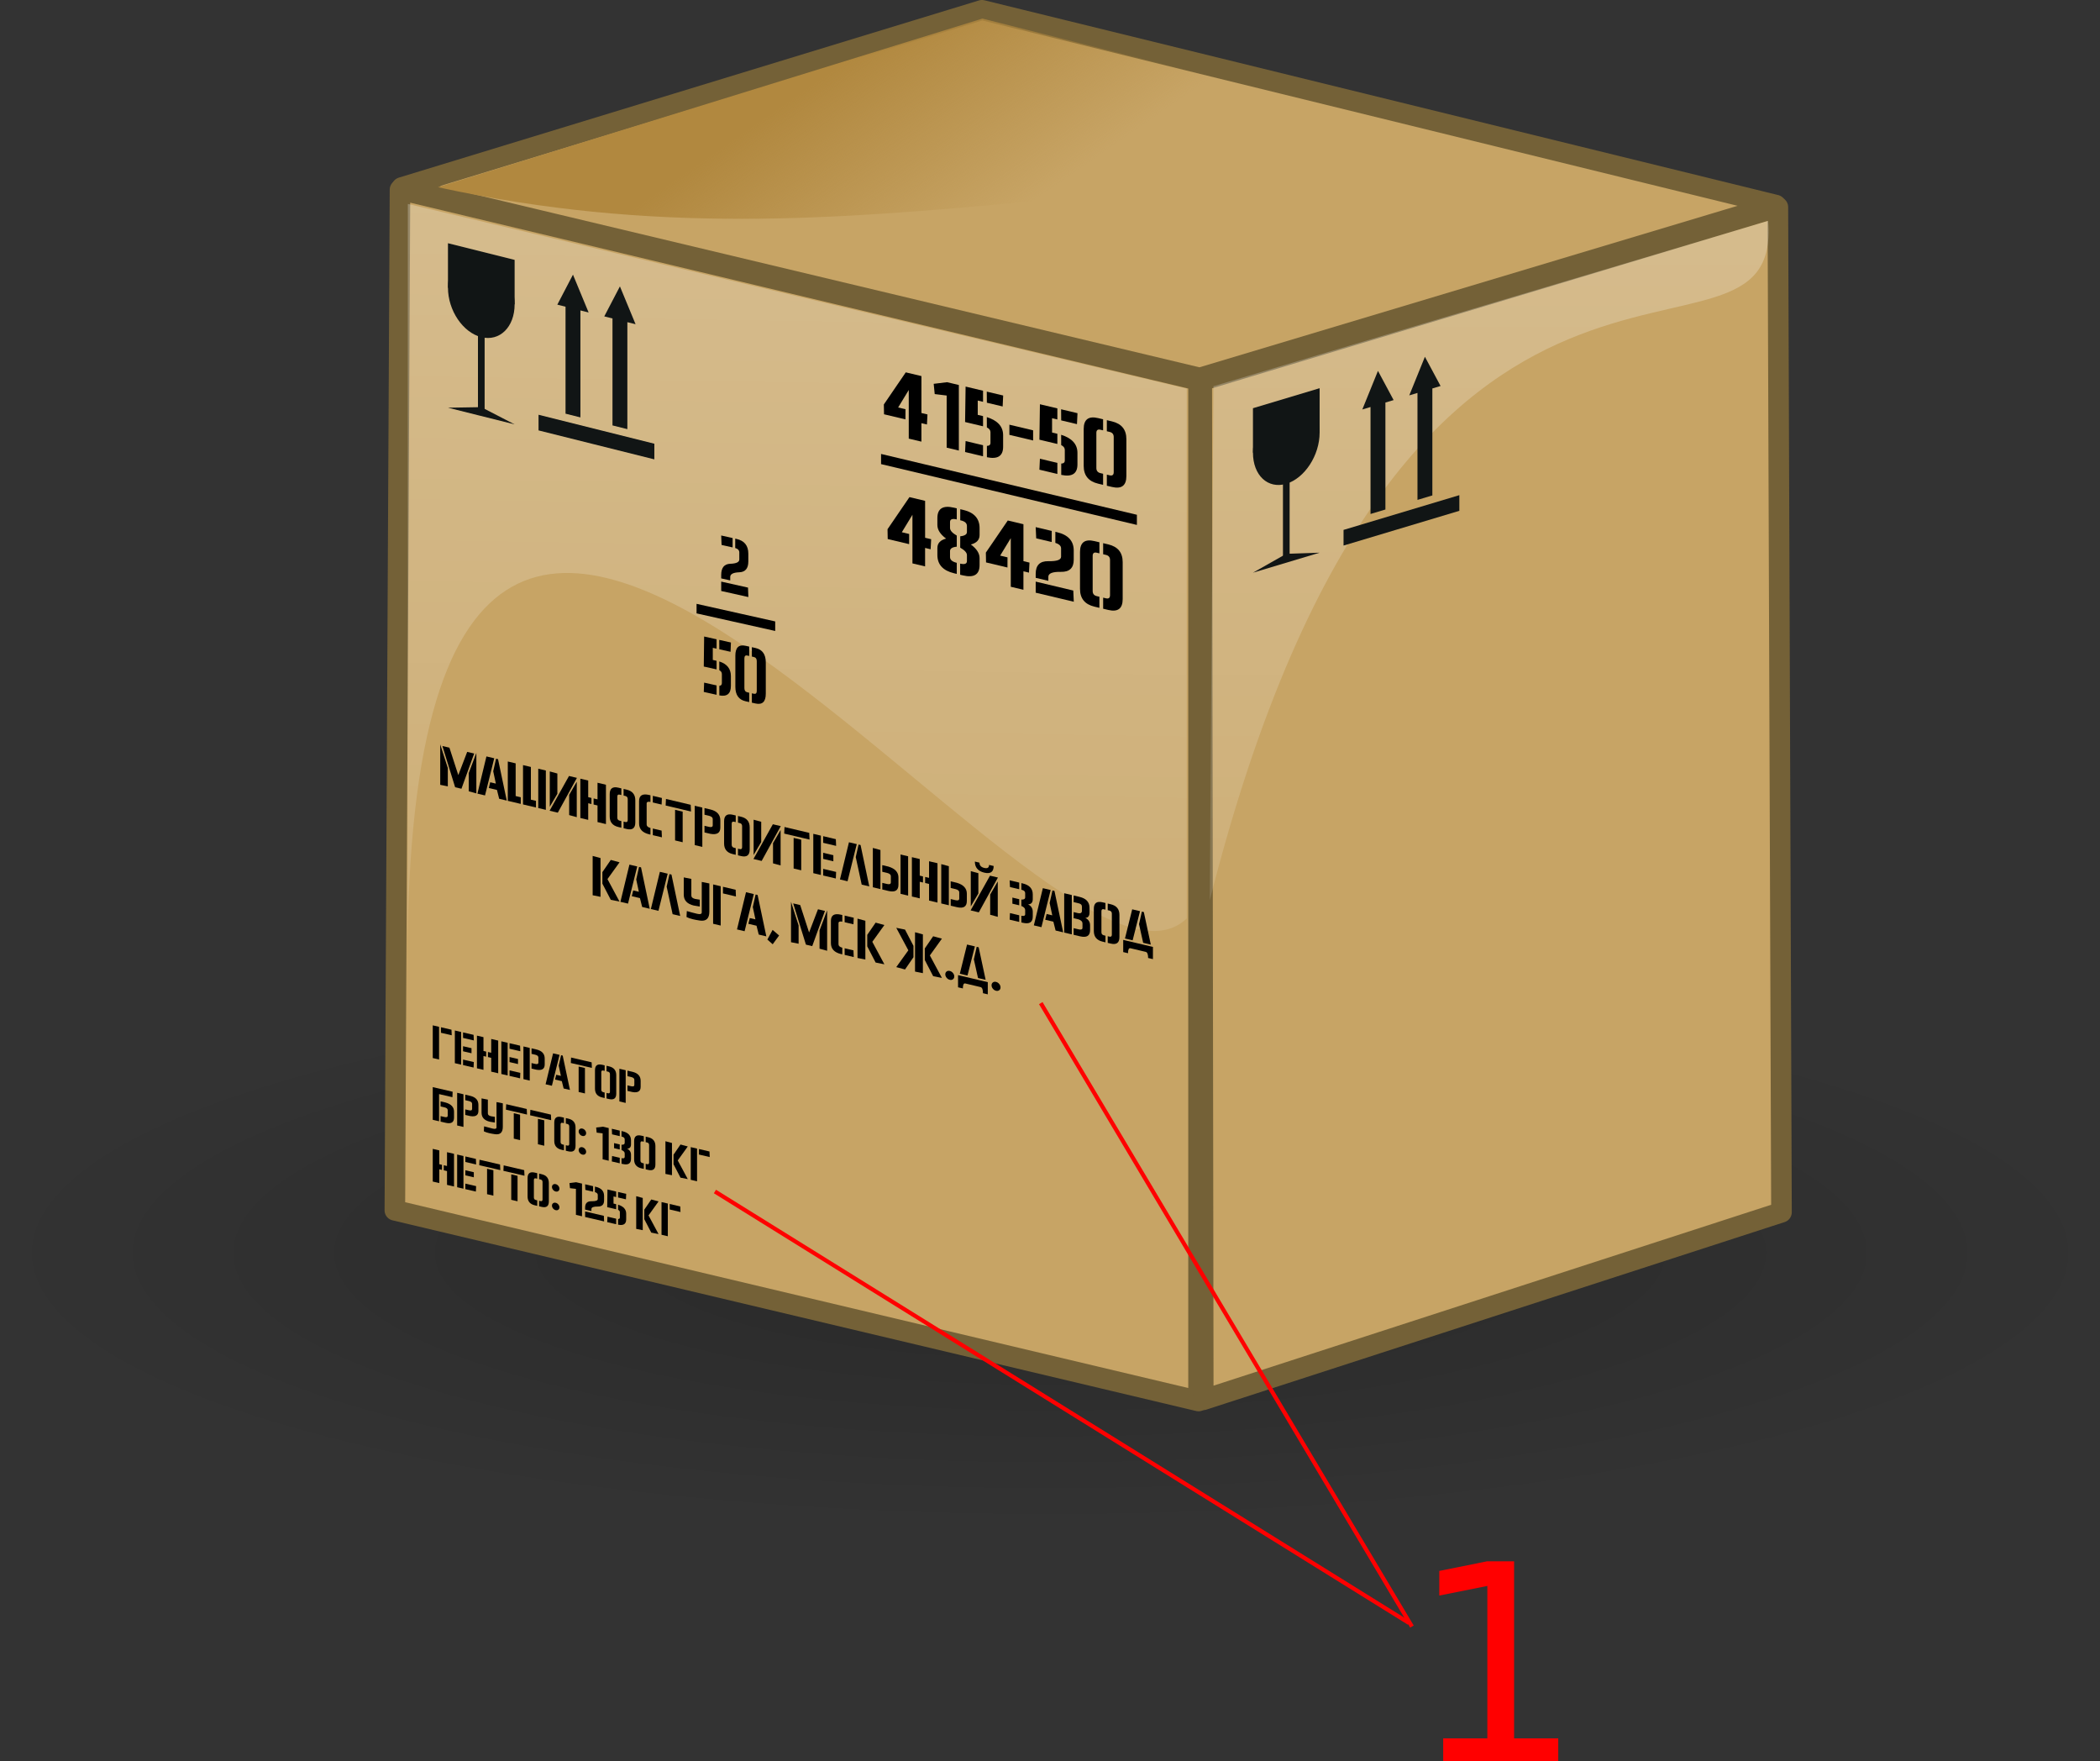 <?xml version="1.0" encoding="UTF-8" standalone="no"?>
<!-- Created with Inkscape (http://www.inkscape.org/) -->

<svg
   width="51.089"
   height="42.837"
   id="svg2"
   sodipodi:version="0.32"
   inkscape:version="1.1.2 (0a00cf5339, 2022-02-04)"
   sodipodi:docname="markirovka1.svg"
   version="1.0"
   inkscape:output_extension="org.inkscape.output.svg.inkscape"
   xmlns:inkscape="http://www.inkscape.org/namespaces/inkscape"
   xmlns:sodipodi="http://sodipodi.sourceforge.net/DTD/sodipodi-0.dtd"
   xmlns:xlink="http://www.w3.org/1999/xlink"
   xmlns="http://www.w3.org/2000/svg"
   xmlns:svg="http://www.w3.org/2000/svg"
   xmlns:rdf="http://www.w3.org/1999/02/22-rdf-syntax-ns#"
   xmlns:cc="http://creativecommons.org/ns#"
   xmlns:dc="http://purl.org/dc/elements/1.1/">
  <rect width="100%" height="100%" fill="#333333" stroke="none"/>
  <defs
     id="defs4">
    <linearGradient
       inkscape:collect="always"
       id="linearGradient3815">
      <stop
         style="stop-color:#b1883f;stop-opacity:1;"
         offset="0"
         id="stop3817" />
      <stop
         style="stop-color:#b1883f;stop-opacity:0;"
         offset="1"
         id="stop3819" />
    </linearGradient>
    <linearGradient
       id="linearGradient7504">
      <stop
         style="stop-color:white;stop-opacity:0.532"
         offset="0"
         id="stop7506" />
      <stop
         style="stop-color:white;stop-opacity:0;"
         offset="1"
         id="stop7508" />
    </linearGradient>
    <linearGradient
       inkscape:collect="always"
       id="linearGradient5734">
      <stop
         style="stop-color:white;stop-opacity:0.886"
         offset="0"
         id="stop5736" />
      <stop
         style="stop-color:white;stop-opacity:0.145"
         offset="1"
         id="stop5738" />
    </linearGradient>
    <linearGradient
       id="linearGradient5838">
      <stop
         style="stop-color:#7c6634;stop-opacity:1;"
         offset="0"
         id="stop5840" />
      <stop
         style="stop-color:#5f4e28;stop-opacity:1;"
         offset="1"
         id="stop5842" />
    </linearGradient>
    <linearGradient
       id="linearGradient5056">
      <stop
         id="stop5058"
         offset="0"
         style="stop-color:#000000;stop-opacity:0.135;" />
      <stop
         id="stop5060"
         offset="1"
         style="stop-color:#000000;stop-opacity:0;" />
    </linearGradient>
    <linearGradient
       id="linearGradient5050">
      <stop
         id="stop5052"
         offset="0"
         style="stop-color:#000000;stop-opacity:0.156;" />
      <stop
         id="stop5054"
         offset="1"
         style="stop-color:#000000;stop-opacity:0;" />
    </linearGradient>
    <linearGradient
       id="linearGradient5030">
      <stop
         style="stop-color:#000000;stop-opacity:0.208;"
         offset="0"
         id="stop5032" />
      <stop
         style="stop-color:#000000;stop-opacity:0;"
         offset="1"
         id="stop5034" />
    </linearGradient>
    <linearGradient
       inkscape:collect="always"
       id="linearGradient4294">
      <stop
         style="stop-color:#ffffff;stop-opacity:0.668"
         offset="0"
         id="stop4296" />
      <stop
         style="stop-color:#ffffff;stop-opacity:0;"
         offset="1"
         id="stop4298" />
    </linearGradient>
    <linearGradient
       id="linearGradient3546">
      <stop
         style="stop-color:#e6be76;stop-opacity:1;"
         offset="0"
         id="stop3548" />
      <stop
         style="stop-color:#ba9a5f;stop-opacity:1;"
         offset="1"
         id="stop3550" />
    </linearGradient>
    <linearGradient
       inkscape:collect="always"
       xlink:href="#linearGradient5734"
       id="linearGradient5740"
       x1="46"
       y1="37.75"
       x2="63.75"
       y2="102.783"
       gradientUnits="userSpaceOnUse"
       gradientTransform="matrix(0.388,0,0,0.377,-0.055,-2.496)" />
    <linearGradient
       y2="42.026"
       y1="12.897"
       xlink:href="#linearGradient2166"
       x2="63.359"
       x1="97.41"
       inkscape:collect="always"
       id="linearGradient2176"
       gradientUnits="userSpaceOnUse"
       gradientTransform="translate(-0.385,8.59)" />
    <linearGradient
       y2="12"
       y1="41"
       xlink:href="#linearGradient2166"
       x2="95"
       x1="61"
       inkscape:collect="always"
       id="linearGradient2172"
       gradientUnits="userSpaceOnUse"
       gradientTransform="translate(-0.385,8.59)" />
    <linearGradient
       y2="895.687"
       y1="1079.718"
       xlink:href="#linearGradient1017"
       x2="441.946"
       x1="97.91"
       inkscape:collect="always"
       id="linearGradient6641"
       gradientUnits="userSpaceOnUse"
       gradientTransform="scale(1.155,0.866)" />
    <linearGradient
       y2="1285.399"
       y1="1285.399"
       xlink:href="#linearGradient1017"
       x2="84.609"
       x1="181.432"
       inkscape:collect="always"
       id="linearGradient5876"
       gradientUnits="userSpaceOnUse"
       gradientTransform="scale(1.155,0.866)" />
    <linearGradient
       y2="21.07"
       y1="813.869"
       xlink:href="#linearGradient6517"
       x2="841.631"
       x1="45.506"
       inkscape:collect="always"
       id="linearGradient5092"
       gradientUnits="userSpaceOnUse"
       gradientTransform="matrix(0.928,0,0,0.696,-112.186,694.291)" />
    <linearGradient
       id="linearGradient8387">
      <stop
         style="stop-color:#ffffff;stop-opacity:0;"
         offset="0"
         id="stop8388" />
      <stop
         style="stop-color:#ffffff;stop-opacity:0.098;"
         offset="0.426"
         id="stop8392" />
      <stop
         style="stop-color:#ffffff;stop-opacity:0.169;"
         offset="0.522"
         id="stop8389" />
      <stop
         style="stop-color:#ffffff;stop-opacity:0.098;"
         offset="0.639"
         id="stop8391" />
      <stop
         style="stop-color:#ffffff;stop-opacity:0;"
         offset="1"
         id="stop8390" />
    </linearGradient>
    <linearGradient
       id="linearGradient6517">
      <stop
         style="stop-color:#002f8a;stop-opacity:1;"
         offset="0"
         id="stop6518" />
      <stop
         style="stop-color:#005dcc;stop-opacity:1;"
         offset="1"
         id="stop6520" />
    </linearGradient>
    <linearGradient
       id="linearGradient2152">
      <stop
         style="stop-color:#ffffff;stop-opacity:1;"
         offset="0"
         id="stop2153" />
      <stop
         style="stop-color:#ffffff;stop-opacity:0.498;"
         offset="0.01"
         id="stop2778" />
      <stop
         style="stop-color:#ffffff;stop-opacity:0;"
         offset="1"
         id="stop2154" />
    </linearGradient>
    <linearGradient
       y2="-157.477"
       y1="-177.461"
       xlink:href="#linearGradient1022"
       x2="9.708"
       x1="-8.476"
       id="linearGradient1021"
       gradientUnits="userSpaceOnUse"
       gradientTransform="scale(1.579,0.633)" />
    <linearGradient
       y2="-127.913"
       y1="-154.595"
       xlink:href="#linearGradient1017"
       x2="12.01"
       x1="-3.191"
       id="linearGradient1025"
       gradientUnits="userSpaceOnUse"
       gradientTransform="scale(1.555,0.643)" />
    <linearGradient
       y2="-178.841"
       y1="-210.389"
       xlink:href="#linearGradient1017"
       x2="-19.673"
       x1="-27.045"
       id="linearGradient1026"
       gradientUnits="userSpaceOnUse"
       gradientTransform="scale(1.916,0.522)" />
    <linearGradient
       id="linearGradient2302">
      <stop
         style="stop-color:#2c3d78;stop-opacity:1;"
         offset="0"
         id="stop2303" />
      <stop
         style="stop-color:#ffffff;stop-opacity:1;"
         offset="1"
         id="stop2304" />
    </linearGradient>
    <linearGradient
       id="linearGradient1022">
      <stop
         style="stop-color:#000000;stop-opacity:0.408;"
         offset="0"
         id="stop1024" />
      <stop
         style="stop-color:#000000;stop-opacity:0;"
         offset="1"
         id="stop1023" />
    </linearGradient>
    <linearGradient
       id="linearGradient1017">
      <stop
         style="stop-color:#ffffff;stop-opacity:0.175;"
         offset="0"
         id="stop1019" />
      <stop
         style="stop-color:#ffffff;stop-opacity:0.375;"
         offset="1"
         id="stop1018" />
    </linearGradient>
    <defs
       id="defs877">
      <linearGradient
         y2="0.5"
         y1="0.5"
         xlink:href="#linearGradient1017"
         x2="1"
         x1="0"
         spreadMethod="pad"
         id="linearGradient585"
         gradientUnits="objectBoundingBox" />
      <linearGradient
         y2="0.5"
         y1="0.5"
         xlink:href="#linearGradient1022"
         x2="1"
         x1="0"
         spreadMethod="pad"
         id="linearGradient579"
         gradientUnits="objectBoundingBox" />
      <linearGradient
         y2="0.602"
         y1="0.511"
         xlink:href="#linearGradient579"
         x2="0.412"
         x1="0.485"
         id="linearGradient582" />
      <linearGradient
         y2="1.096"
         y1="0.123"
         xlink:href="#linearGradient585"
         x2="0.327"
         x1="0.507"
         id="linearGradient584" />
      <linearGradient
         xlink:href="#linearGradient585"
         id="linearGradient589" />
    </defs>
    <linearGradient
       id="linearGradient3658">
      <stop
         style="stop-color:#ffff47;stop-opacity:1;"
         offset="0"
         id="stop3660" />
      <stop
         style="stop-color:#ffdd47;stop-opacity:1;"
         offset="1"
         id="stop3662" />
    </linearGradient>
    <linearGradient
       id="linearGradient4564">
      <stop
         style="stop-color:#c6a965;stop-opacity:1;"
         offset="0"
         id="stop4566" />
      <stop
         style="stop-color:#b79d5d;stop-opacity:1;"
         offset="1"
         id="stop4568" />
    </linearGradient>
    <linearGradient
       id="linearGradient4580">
      <stop
         style="stop-color:#d3b46b;stop-opacity:1;"
         offset="0"
         id="stop4582" />
      <stop
         style="stop-color:#ad9457;stop-opacity:1;"
         offset="1"
         id="stop4584" />
    </linearGradient>
    <linearGradient
       id="linearGradient4596">
      <stop
         style="stop-color:#937541;stop-opacity:1;"
         offset="0"
         id="stop4598" />
      <stop
         style="stop-color:#524124;stop-opacity:1;"
         offset="1"
         id="stop4600" />
    </linearGradient>
    <linearGradient
       id="linearGradient4612">
      <stop
         style="stop-color:#193670;stop-opacity:1;"
         offset="0"
         id="stop4614" />
      <stop
         style="stop-color:#132955;stop-opacity:1;"
         offset="1"
         id="stop4616" />
    </linearGradient>
    <linearGradient
       id="linearGradient2166">
      <stop
         style="stop-color:#009300;stop-opacity:1;"
         offset="0"
         id="stop2168" />
      <stop
         style="stop-color:#00cd00;stop-opacity:1;"
         offset="1"
         id="stop2170" />
    </linearGradient>
    <linearGradient
       inkscape:collect="always"
       xlink:href="#linearGradient4294"
       id="linearGradient3755"
       gradientUnits="userSpaceOnUse"
       gradientTransform="matrix(0.341,0,0,0.341,1.055,1.508)"
       x1="-81.671"
       y1="-10.987"
       x2="-83.837"
       y2="190.883" />
    <linearGradient
       inkscape:collect="always"
       xlink:href="#linearGradient4294"
       id="linearGradient3759"
       gradientUnits="userSpaceOnUse"
       gradientTransform="matrix(0.341,0,0,0.341,1.055,1.508)"
       x1="-81.671"
       y1="-10.987"
       x2="-83.837"
       y2="190.883" />
    <radialGradient
       inkscape:collect="always"
       xlink:href="#linearGradient5030"
       id="radialGradient3765"
       gradientUnits="userSpaceOnUse"
       gradientTransform="matrix(1.018,0,0,0.131,127.258,37.243)"
       cx="-59.603"
       cy="522.12"
       fx="-59.603"
       fy="522.12"
       r="61.166" />
    <radialGradient
       inkscape:collect="always"
       xlink:href="#linearGradient5030"
       id="radialGradient3796"
       gradientUnits="userSpaceOnUse"
       gradientTransform="matrix(1.018,0,0,0.131,127.258,37.243)"
       cx="-59.603"
       cy="522.12"
       fx="-59.603"
       fy="522.12"
       r="61.166" />
    <linearGradient
       inkscape:collect="always"
       xlink:href="#linearGradient4294"
       id="linearGradient3803"
       gradientUnits="userSpaceOnUse"
       gradientTransform="matrix(0.341,0,0,0.341,-64.883,27.268)"
       x1="-81.671"
       y1="-10.987"
       x2="-83.837"
       y2="190.883" />
    <linearGradient
       inkscape:collect="always"
       xlink:href="#linearGradient4294"
       id="linearGradient3806"
       gradientUnits="userSpaceOnUse"
       gradientTransform="matrix(0.341,0,0,0.341,-64.883,27.268)"
       x1="-81.671"
       y1="-10.987"
       x2="-83.837"
       y2="190.883" />
    <linearGradient
       inkscape:collect="always"
       xlink:href="#linearGradient3815"
       id="linearGradient3821"
       x1="-79.732"
       y1="63.817"
       x2="-80.913"
       y2="57.477"
       gradientUnits="userSpaceOnUse"
       gradientTransform="rotate(180,-82.997,58.96)" />
    <linearGradient
       inkscape:collect="always"
       xlink:href="#linearGradient3815"
       id="linearGradient3838"
       gradientUnits="userSpaceOnUse"
       gradientTransform="rotate(180,-56.563,61.332)"
       x1="-79.732"
       y1="63.817"
       x2="-82.773"
       y2="59.333" />
    <linearGradient
       inkscape:collect="always"
       xlink:href="#linearGradient4294"
       id="linearGradient3841"
       gradientUnits="userSpaceOnUse"
       gradientTransform="matrix(0.341,0,0,0.341,-11.945,32.258)"
       x1="-81.671"
       y1="-10.987"
       x2="-83.837"
       y2="190.883" />
    <linearGradient
       inkscape:collect="always"
       xlink:href="#linearGradient4294"
       id="linearGradient3844"
       gradientUnits="userSpaceOnUse"
       gradientTransform="matrix(0.341,0,0,0.341,-11.945,32.258)"
       x1="-81.671"
       y1="-10.987"
       x2="-83.837"
       y2="190.883" />
    <radialGradient
       inkscape:collect="always"
       xlink:href="#linearGradient5030"
       id="radialGradient3861"
       gradientUnits="userSpaceOnUse"
       gradientTransform="matrix(0.425,0,0,0.109,-17.228,39.452)"
       cx="-59.603"
       cy="522.12"
       fx="-59.603"
       fy="522.12"
       r="61.166" />
    <linearGradient
       inkscape:collect="always"
       xlink:href="#linearGradient4294"
       id="linearGradient3863"
       gradientUnits="userSpaceOnUse"
       gradientTransform="matrix(0.352,0.002,0,0.341,-22.171,38.841)"
       x1="-81.671"
       y1="-10.987"
       x2="-83.837"
       y2="190.883" />
    <linearGradient
       inkscape:collect="always"
       xlink:href="#linearGradient4294"
       id="linearGradient3865"
       gradientUnits="userSpaceOnUse"
       gradientTransform="matrix(0.356,-0.004,0,0.341,-22.813,38.544)"
       x1="-81.671"
       y1="-10.987"
       x2="-83.837"
       y2="190.883" />
    <linearGradient
       inkscape:collect="always"
       xlink:href="#linearGradient3815"
       id="linearGradient3867"
       gradientUnits="userSpaceOnUse"
       gradientTransform="matrix(-0.979,0,0,-1,-122.808,129.288)"
       x1="-79.732"
       y1="63.817"
       x2="-82.773"
       y2="59.333" />
  </defs>
  <sodipodi:namedview
     id="base"
     pagecolor="#ffffff"
     bordercolor="#666666"
     borderopacity="1.0"
     inkscape:pageopacity="0.0"
     inkscape:pageshadow="2"
     inkscape:zoom="8.0000004"
     inkscape:cx="-7.1874997"
     inkscape:cy="11.812499"
     inkscape:document-units="px"
     inkscape:current-layer="layer1"
     showguides="true"
     inkscape:guide-bbox="true"
     inkscape:window-width="1920"
     inkscape:window-height="1023"
     inkscape:window-x="0"
     inkscape:window-y="0"
     showborder="true"
     showgrid="false"
     inkscape:showpageshadow="false"
     width="48px"
     height="48px"
     inkscape:pagecheckerboard="0"
     inkscape:snap-global="false"
     inkscape:window-maximized="1"
     fit-margin-top="0"
     fit-margin-left="0"
     fit-margin-right="0"
     fit-margin-bottom="0"
     borderlayer="true" />
  <g
     inkscape:label="Layer 1"
     inkscape:groupmode="layer"
     id="layer1"
     transform="translate(57.724,-60.221)">
    <g
       id="g6343"
       inkscape:groupmode="layer"
       inkscape:label="Layer 1"
       transform="matrix(0.645,0,0,0.645,234.712,124.037)" />
    <g
       id="g9086"
       inkscape:groupmode="layer"
       inkscape:label="Layer 1"
       transform="matrix(0.645,0,0,0.645,180.491,34.727)" />
    <g
       id="g24386">
      <g
         id="g1365"
         transform="translate(10.382,-5.67)">
        <ellipse
           id="path3763"
           style="color:#000000;display:inline;overflow:visible;visibility:visible;fill:url(#radialGradient3861);fill-opacity:1;fill-rule:evenodd;stroke:none;stroke-width:1.767;stroke-linecap:round;stroke-linejoin:round;stroke-miterlimit:4;stroke-dasharray:none;stroke-dashoffset:0;stroke-opacity:1;marker:none;marker-start:none;marker-mid:none;marker-end:none"
           cx="-42.562"
           cy="96.335"
           rx="25.544"
           ry="9.912" />
        <path
           sodipodi:nodetypes="ccccc"
           id="rect2732"
           d="M -38.948,75.144 -58.375,70.504 -58.5,95.33 l 19.552,4.638 z"
           style="fill:#c7a465;fill-opacity:1;fill-rule:nonzero;stroke:#746137;stroke-width:0.5;stroke-linecap:square;stroke-linejoin:round;stroke-miterlimit:4;stroke-dasharray:none;stroke-dashoffset:0;stroke-opacity:1" />
        <path
           sodipodi:nodetypes="ccccc"
           id="path3727"
           d="m -38.87,75.15 14.016,-4.222 0.088,24.449 -14.067,4.562 z"
           style="fill:#c7a465;fill-opacity:1;fill-rule:nonzero;stroke:#746137;stroke-width:0.501;stroke-linecap:square;stroke-linejoin:round;stroke-miterlimit:4;stroke-dasharray:none;stroke-dashoffset:0;stroke-opacity:1" />
        <path
           sodipodi:nodetypes="ccccc"
           id="path3729"
           d="m -44.217,66.135 19.313,4.738 -14.014,4.205 -19.416,-4.632 z"
           style="fill:#c7a465;fill-opacity:1;fill-rule:nonzero;stroke:#746137;stroke-width:0.489;stroke-linecap:square;stroke-linejoin:round;stroke-miterlimit:4;stroke-dasharray:none;stroke-dashoffset:0;stroke-opacity:1" />
        <path
           sodipodi:nodetypes="ccccc"
           id="path3753"
           d="m -39.235,75.343 v 12.886 c -3.382,3.296 -19.156,-21.577 -18.957,1.557 l 0.008,-18.935 z"
           style="opacity:0.812;fill:url(#linearGradient3863);fill-opacity:1;fill-rule:evenodd;stroke:none;stroke-width:0.254pt;stroke-linecap:butt;stroke-linejoin:miter;stroke-opacity:1" />
        <path
           sodipodi:nodetypes="cccc"
           id="path3757"
           d="m -38.585,75.285 -0.09,12.506 c 4.807,-18.962 13.954,-11.936 13.584,-16.528 z"
           style="opacity:0.812;fill:url(#linearGradient3865);fill-opacity:1;fill-rule:evenodd;stroke:none;stroke-width:0.255pt;stroke-linecap:butt;stroke-linejoin:miter;stroke-opacity:1" />
        <path
           style="fill:url(#linearGradient3867);fill-opacity:1;fill-rule:evenodd;stroke:none;stroke-width:0.989px;stroke-linecap:butt;stroke-linejoin:miter;stroke-opacity:1"
           d="m -26.937,70.697 -17.269,-4.354 -13.246,4.101 c 10.486,2.29 17.59,-1.43 30.515,0.253 z"
           id="path3836"
           sodipodi:nodetypes="cccc" />
      </g>
      <g
         aria-label="МАШИНОСТРОИТЕЛЬНЫЙ ЗАВОД КАЛУГА, МСК Ж.Д."
         id="text4986"
         style="font-size:6.667px;line-height:1.25;text-align:center;text-anchor:middle"
         transform="matrix(0.207,0.049,0,0.207,-54.275,59.103)">
        <path
           d="m 39.322,84.565 v 4.753 l -0.892,-0.033 v -1.937 l -0.006,-0.199 z m -1.751,4.622 h -0.742 l -1.497,-4.492 h 0.824 l 1.045,2.975 1.045,-2.975 h 0.82 z m -1.602,-2.054 v 2.152 l -0.892,0.033 v -4.753 z"
           style="font-family:'Aero Matics Stencil';-inkscape-font-specification:'Aero Matics Stencil'"
           id="path13184" />
        <path
           d="m 41.305,86.248 0.332,-1.553 h 0.234 l 1.025,4.622 h -0.892 l -0.26,-0.977 h -0.96 l 0.166,-0.716 h 0.664 z m 0.12,-1.553 -1.084,4.622 h -0.892 l 1.058,-4.622 z"
           style="font-family:'Aero Matics Stencil';-inkscape-font-specification:'Aero Matics Stencil'"
           id="path13186" />
        <path
           d="m 46.598,89.318 v -4.622 h 0.892 v 4.622 z m -2.057,0 h -1.523 v -4.622 h 0.924 v 3.841 h 0.599 z m 1.79,0 H 44.807 v -4.622 h 0.924 v 3.841 h 0.599 z"
           style="font-family:'Aero Matics Stencil';-inkscape-font-specification:'Aero Matics Stencil'"
           id="path13188" />
        <path
           d="m 48.844,87.111 -0.892,1.732 v -4.147 l 0.892,0.033 z m 1.387,-0.205 0.892,-1.751 v 4.163 l -0.892,-0.033 z m -1.335,2.412 h -0.964 l 2.279,-4.622 h 0.931 z"
           style="font-family:'Aero Matics Stencil';-inkscape-font-specification:'Aero Matics Stencil'"
           id="path13190" />
        <path
           d="m 53.101,86.649 h 0.462 v -1.953 h 0.99 v 4.622 h -0.99 v -1.953 h -0.462 z m -0.251,0.716 h -0.381 v 1.953 h -0.924 v -4.622 h 0.924 v 1.953 h 0.381 z"
           style="font-family:'Aero Matics Stencil';-inkscape-font-specification:'Aero Matics Stencil'"
           id="path13192" />
        <path
           d="m 56.363,85.477 h -0.189 q -0.286,0 -0.286,0.293 v 2.474 q 0,0.293 0.286,0.293 h 0.189 v 0.781 h -0.352 q -1.016,0 -1.016,-1.009 v -2.604 q 0,-1.009 1.016,-1.009 h 0.352 z m 0.264,3.06 h 0.199 q 0.286,0 0.286,-0.293 v -2.474 q 0,-0.293 -0.286,-0.293 h -0.199 v -0.781 h 0.361 q 1.016,0 1.016,1.009 v 2.604 q 0,1.009 -1.016,1.009 h -0.361 z"
           style="font-family:'Aero Matics Stencil';-inkscape-font-specification:'Aero Matics Stencil'"
           id="path13194" />
        <path
           d="m 59.784,89.318 h -0.16 q -1.178,0 -1.178,-1.009 v -2.604 q 0,-1.009 1.178,-1.009 h 0.16 v 0.781 q -0.446,0.013 -0.446,0.293 v 2.474 q 0,0.28 0.446,0.293 z m 0.277,-4.622 h 1.068 l -0.033,0.781 h -1.035 z m 0,3.841 h 1.035 l 0.033,0.781 h -1.068 z"
           style="font-family:'Aero Matics Stencil';-inkscape-font-specification:'Aero Matics Stencil'"
           id="path13196" />
        <path
           d="m 63.57,85.721 v 3.597 h -0.892 v -3.597 z m -1.999,-0.244 0.036,-0.781 h 2.907 l 0.036,0.781 z"
           style="font-family:'Aero Matics Stencil';-inkscape-font-specification:'Aero Matics Stencil'"
           id="path13198" />
        <path
           d="m 66.135,84.696 h 0.684 q 1.178,0 1.178,1.009 v 0.846 q 0,0.941 -1.178,1.009 h -0.684 v -0.781 h 0.521 q 0.449,0 0.449,-0.293 v -0.716 q 0,-0.293 -0.449,-0.293 h -0.521 z m -0.254,0 v 4.622 h -0.892 v -4.622 z"
           style="font-family:'Aero Matics Stencil';-inkscape-font-specification:'Aero Matics Stencil'"
           id="path13200" />
        <path
           d="m 69.807,85.477 h -0.189 q -0.286,0 -0.286,0.293 v 2.474 q 0,0.293 0.286,0.293 h 0.189 v 0.781 h -0.352 q -1.016,0 -1.016,-1.009 v -2.604 q 0,-1.009 1.016,-1.009 h 0.352 z m 0.264,3.06 h 0.199 q 0.286,0 0.286,-0.293 v -2.474 q 0,-0.293 -0.286,-0.293 h -0.199 v -0.781 h 0.361 q 1.016,0 1.016,1.009 v 2.604 q 0,1.009 -1.016,1.009 h -0.361 z"
           style="font-family:'Aero Matics Stencil';-inkscape-font-specification:'Aero Matics Stencil'"
           id="path13202" />
        <path
           d="m 72.802,87.111 -0.892,1.732 v -4.147 l 0.892,0.033 z m 1.387,-0.205 0.892,-1.751 v 4.163 l -0.892,-0.033 z m -1.335,2.412 h -0.964 l 2.279,-4.622 h 0.931 z"
           style="font-family:'Aero Matics Stencil';-inkscape-font-specification:'Aero Matics Stencil'"
           id="path13204" />
        <path
           d="m 77.503,85.721 v 3.597 h -0.892 v -3.597 z m -1.999,-0.244 0.036,-0.781 h 2.907 l 0.036,0.781 z"
           style="font-family:'Aero Matics Stencil';-inkscape-font-specification:'Aero Matics Stencil'"
           id="path13206" />
        <path
           d="m 80.081,86.649 h 1.198 v 0.716 h -1.198 z m 0,1.888 h 1.523 l -0.033,0.781 h -1.491 z m 0,-3.841 h 1.491 l 0.033,0.781 h -1.523 z m -0.267,0 v 4.622 h -0.892 v -4.622 z"
           style="font-family:'Aero Matics Stencil';-inkscape-font-specification:'Aero Matics Stencil'"
           id="path13208" />
        <path
           d="m 83.912,86.248 0.332,-1.553 h 0.234 l 1.025,4.622 h -0.892 z m 0.12,-1.553 -1.084,4.622 h -0.892 l 1.058,-4.622 z"
           style="font-family:'Aero Matics Stencil';-inkscape-font-specification:'Aero Matics Stencil'"
           id="path13210" />
        <path
           d="m 90.068,84.696 v 4.622 h -0.892 v -4.622 z m -4.147,4.622 v -4.622 l 0.892,0.033 v 4.59 z m 1.11,-0.781 h 0.557 q 0.449,0 0.449,-0.293 v -0.716 q 0,-0.293 -0.449,-0.293 h -0.56 v -0.781 h 0.723 q 1.178,0.068 1.178,1.009 v 0.846 q 0,1.009 -1.178,1.009 h -0.719 z"
           style="font-family:'Aero Matics Stencil';-inkscape-font-specification:'Aero Matics Stencil'"
           id="path13212" />
        <path
           d="m 92.066,86.649 h 0.462 v -1.953 h 0.99 v 4.622 h -0.99 v -1.953 h -0.462 z m -0.251,0.716 h -0.381 v 1.953 h -0.924 v -4.622 h 0.924 v 1.953 h 0.381 z"
           style="font-family:'Aero Matics Stencil';-inkscape-font-specification:'Aero Matics Stencil'"
           id="path13214" />
        <path
           d="m 93.961,89.318 v -4.622 l 0.892,0.033 v 4.59 z m 1.11,-0.781 h 0.557 q 0.449,0 0.449,-0.293 v -0.716 q 0,-0.293 -0.449,-0.293 h -0.56 v -0.781 h 0.723 q 1.178,0.068 1.178,1.009 v 0.846 q 0,1.009 -1.178,1.009 h -0.719 z"
           style="font-family:'Aero Matics Stencil';-inkscape-font-specification:'Aero Matics Stencil'"
           id="path13216" />
        <path
           d="m 98.323,87.111 -0.892,1.732 v -4.147 l 0.892,0.033 z m 1.387,-0.205 0.892,-1.751 v 4.163 l -0.892,-0.033 z m -1.335,2.412 h -0.964 l 2.279,-4.622 h 0.931 z m 0.078,-5.859 q 0,0.488 0.563,0.488 0.563,0 0.563,-0.488 h 0.54 q 0,1.042 -1.104,1.042 -1.104,0 -1.104,-1.042 z"
           style="font-family:'Aero Matics Stencil';-inkscape-font-specification:'Aero Matics Stencil'"
           id="path13218" />
        <path
           d="m 103.375,88.537 q 0.449,-0.013 0.449,-0.293 v -0.488 q 0,-0.296 -0.449,-0.374 v -0.749 q 0.449,-0.078 0.449,-0.374 v -0.488 q 0,-0.293 -0.384,-0.293 h -0.065 v -0.781 h 0.163 q 1.178,0 1.178,1.009 v 0.553 q 0,0.609 -0.553,0.749 0.553,0.14 0.553,0.749 v 0.553 q 0,1.009 -1.178,1.009 h -0.163 z m -0.251,-1.172 h -0.804 v -0.716 h 0.804 z m 0,-1.888 h -1.087 l -0.036,-0.781 h 1.123 z m 0,3.841 h -1.123 l 0.036,-0.781 h 1.087 z"
           style="font-family:'Aero Matics Stencil';-inkscape-font-specification:'Aero Matics Stencil'"
           id="path13220" />
        <path
           d="m 106.699,86.248 0.332,-1.553 h 0.234 l 1.025,4.622 h -0.892 l -0.26,-0.977 h -0.96 l 0.166,-0.716 h 0.664 z m 0.12,-1.553 -1.084,4.622 h -0.892 l 1.058,-4.622 z"
           style="font-family:'Aero Matics Stencil';-inkscape-font-specification:'Aero Matics Stencil'"
           id="path13222" />
        <path
           d="m 109.518,86.649 h 0.557 q 0.42,-0.033 0.42,-0.391 v -0.488 q 0,-0.293 -0.384,-0.293 h -0.592 v -0.781 h 0.69 q 1.178,0 1.178,1.009 v 0.553 q 0,0.609 -0.495,0.745 0.56,0.143 0.56,0.752 v 0.553 q 0,1.009 -1.178,1.009 h -0.755 v -0.781 h 0.592 q 0.449,0 0.449,-0.293 v -0.488 q 0,-0.358 -0.482,-0.391 h -0.56 z m -0.215,-1.953 v 4.622 h -0.892 v -4.622 z"
           style="font-family:'Aero Matics Stencil';-inkscape-font-specification:'Aero Matics Stencil'"
           id="path13224" />
        <path
           d="m 113.261,85.477 h -0.189 q -0.286,0 -0.286,0.293 v 2.474 q 0,0.293 0.286,0.293 h 0.189 v 0.781 h -0.352 q -1.016,0 -1.016,-1.009 v -2.604 q 0,-1.009 1.016,-1.009 h 0.352 z m 0.264,3.06 h 0.199 q 0.286,0 0.286,-0.293 v -2.474 q 0,-0.293 -0.286,-0.293 h -0.199 v -0.781 h 0.361 q 1.016,0 1.016,1.009 v 2.604 q 0,1.009 -1.016,1.009 h -0.361 z"
           style="font-family:'Aero Matics Stencil';-inkscape-font-specification:'Aero Matics Stencil'"
           id="path13226" />
        <path
           d="m 118.84,88.537 v 1.432 h -0.566 q 0,-0.651 -0.286,-0.651 h -1.79 q -0.286,0 -0.286,0.651 h -0.566 v -1.432 z m -1.149,-0.212 -0.488,-2.077 0.332,-1.553 h 0.234 l 0.82,3.63 z m -2.139,0 0.85,-3.63 h 0.921 l -0.869,3.63 z"
           style="font-family:'Aero Matics Stencil';-inkscape-font-specification:'Aero Matics Stencil'"
           id="path13228" />
        <path
           d="m 53.915,93.462 v 4.557 l -0.924,0.033 v -4.622 z m 0.221,1.602 0.986,-1.667 1.029,0.036 -1.419,2.308 1.419,2.308 -1.029,0.036 -0.986,-1.667 z"
           style="font-family:'Aero Matics Stencil';-inkscape-font-specification:'Aero Matics Stencil'"
           id="path13230" />
        <path
           d="m 58.111,94.982 0.332,-1.553 h 0.234 l 1.025,4.622 h -0.892 l -0.26,-0.977 h -0.96 l 0.166,-0.716 h 0.664 z m 0.12,-1.553 -1.084,4.622 h -0.892 l 1.058,-4.622 z"
           style="font-family:'Aero Matics Stencil';-inkscape-font-specification:'Aero Matics Stencil'"
           id="path13232" />
        <path
           d="m 61.689,94.982 0.332,-1.553 h 0.234 l 1.025,4.622 h -0.892 z m 0.12,-1.553 -1.084,4.622 h -0.892 l 1.058,-4.622 z"
           style="font-family:'Aero Matics Stencil';-inkscape-font-specification:'Aero Matics Stencil'"
           id="path13234" />
        <path
           d="m 65.582,96.398 -0.706,0.049 q -1.178,0 -1.178,-1.009 v -2.018 l 0.892,-0.033 v 1.953 q 0,0.293 0.446,0.293 l 0.547,-0.042 z m 0.231,-2.946 0.892,-0.033 v 3.32 q 0,1.201 -1.11,1.302 -0.459,0.042 -0.811,0.042 -0.469,0 -0.762,-0.085 l 0.036,-0.71 q 0.622,0.036 1.208,0.036 0.547,0 0.547,-0.293 z"
           style="font-family:'Aero Matics Stencil';-inkscape-font-specification:'Aero Matics Stencil'"
           id="path13236" />
        <path
           d="m 68.307,93.429 h 1.491 l 0.033,0.781 H 68.307 Z m -0.267,0 v 4.622 h -0.892 v -4.622 z"
           style="font-family:'Aero Matics Stencil';-inkscape-font-specification:'Aero Matics Stencil'"
           id="path13238" />
        <path
           d="m 71.812,94.982 0.332,-1.553 h 0.234 l 1.025,4.622 h -0.892 l -0.26,-0.977 h -0.96 l 0.166,-0.716 h 0.664 z m 0.12,-1.553 -1.084,4.622 h -0.892 l 1.058,-4.622 z"
           style="font-family:'Aero Matics Stencil';-inkscape-font-specification:'Aero Matics Stencil'"
           id="path13240" />
        <path
           d="m 73.525,98.396 0.615,-1.279 0.765,0.475 -0.755,1.211 z"
           style="font-family:'Aero Matics Stencil';-inkscape-font-specification:'Aero Matics Stencil'"
           id="path13242" />
        <path
           d="m 80.549,93.299 v 4.753 l -0.892,-0.033 v -1.937 l -0.006,-0.199 z m -1.751,4.622 h -0.742 l -1.497,-4.492 h 0.824 l 1.045,2.975 1.045,-2.975 h 0.82 z m -1.602,-2.054 v 2.152 l -0.892,0.033 v -4.753 z"
           style="font-family:'Aero Matics Stencil';-inkscape-font-specification:'Aero Matics Stencil'"
           id="path13244" />
        <path
           d="M 82.33,98.051 H 82.171 q -1.178,0 -1.178,-1.009 v -2.604 q 0,-1.009 1.178,-1.009 h 0.16 v 0.781 q -0.446,0.013 -0.446,0.293 v 2.474 q 0,0.28 0.446,0.293 z m 0.277,-4.622 h 1.068 l -0.033,0.781 H 82.607 Z m 0,3.841 h 1.035 l 0.033,0.781 h -1.068 z"
           style="font-family:'Aero Matics Stencil';-inkscape-font-specification:'Aero Matics Stencil'"
           id="path13246" />
        <path
           d="m 85.042,93.462 v 4.557 l -0.924,0.033 v -4.622 z m 0.221,1.602 0.986,-1.667 1.029,0.036 -1.419,2.308 1.419,2.308 -1.029,0.036 -0.986,-1.667 z"
           style="font-family:'Aero Matics Stencil';-inkscape-font-specification:'Aero Matics Stencil'"
           id="path13248" />
        <path
           d="m 91.803,93.462 v 4.557 l -0.924,0.033 v -4.622 z m -1.107,2.946 -0.993,1.676 -1.029,-0.036 1.419,-2.308 -1.419,-2.308 1.029,-0.036 0.993,1.676 z m 1.328,-1.344 0.986,-1.667 1.029,0.036 -1.416,2.308 1.416,2.308 -1.029,0.036 -0.986,-1.667 z"
           style="font-family:'Aero Matics Stencil';-inkscape-font-specification:'Aero Matics Stencil'"
           id="path13250" />
        <path
           d="m 95.491,97.531 q 0,0.215 -0.153,0.368 -0.153,0.153 -0.374,0.153 -0.221,0 -0.374,-0.153 -0.153,-0.153 -0.153,-0.368 0,-0.215 0.153,-0.368 0.153,-0.153 0.374,-0.153 0.221,0 0.374,0.153 0.153,0.153 0.153,0.368 z"
           style="font-family:'Aero Matics Stencil';-inkscape-font-specification:'Aero Matics Stencil'"
           id="path13252" />
        <path
           d="m 99.43,97.27 v 1.432 h -0.566 q 0,-0.651 -0.286,-0.651 h -1.79 q -0.286,0 -0.286,0.651 h -0.566 v -1.432 z m -1.149,-0.212 -0.488,-2.077 0.332,-1.553 h 0.234 l 0.82,3.63 z m -2.139,0 0.85,-3.63 h 0.921 l -0.869,3.63 z"
           style="font-family:'Aero Matics Stencil';-inkscape-font-specification:'Aero Matics Stencil'"
           id="path13254" />
        <path
           d="m 100.927,97.531 q 0,0.215 -0.153,0.368 -0.153,0.153 -0.374,0.153 -0.221,0 -0.374,-0.153 -0.153,-0.153 -0.153,-0.368 0,-0.215 0.153,-0.368 0.153,-0.153 0.374,-0.153 0.221,0 0.374,0.153 0.153,0.153 0.153,0.368 z"
           style="font-family:'Aero Matics Stencil';-inkscape-font-specification:'Aero Matics Stencil'"
           id="path13256" />
      </g>
      <g
         id="g13622"
         transform="matrix(0.04,0.01,0,0.04,-35.577,68.927)">
        <g
           id="g8"
           inkscape:label="ink_ext_XXXXXX"
           transform="matrix(0.596,0,0,-0.596,-328.005,117.278)">
          <path
             d="m 112.51,37.098 17.008,-4.536 17.007,-4.535 H 78.494 l 17.008,4.535 17.008,4.536"
             style="fill:#111515;fill-opacity:1;fill-rule:evenodd;stroke:none;stroke-width:0.1"
             id="path12" />
          <path
             d="m 109.108,113.066 h 6.803 V 33.696 h -6.803 v 79.37"
             style="fill:#111515;fill-opacity:1;fill-rule:evenodd;stroke:none;stroke-width:0.1"
             id="path14" />
          <path
             d="m 112.51,192.436 c 18.783,0 34.015,-18.786 34.015,-41.952 0,-23.167 -15.232,-41.954 -34.015,-41.954 -18.783,0 -34.016,18.787 -34.016,41.954 0,23.166 15.233,41.952 34.016,41.952"
             style="fill:#111515;fill-opacity:1;fill-rule:evenodd;stroke:none;stroke-width:0.1"
             id="path16" />
          <path
             d="M 78.494,195.838 H 146.525 V 150.484 H 78.494 v 45.354"
             style="fill:#111515;fill-opacity:1;fill-rule:evenodd;stroke:none;stroke-width:0.1"
             id="path18" />
        </g>
        <g
           id="g8-7"
           inkscape:label="ink_ext_XXXXXX"
           transform="matrix(0.826,0,0,-0.826,-282.298,147.08)">
          <path
             d="M 67.996,67.791 H 153.27 V 56.267 H 67.996 v 11.524"
             style="fill:#111515;fill-opacity:1;fill-rule:evenodd;stroke:none;stroke-width:0.1"
             id="path176" />
          <path
             d="m 98.826,73.552 v 78.75 h 6.045 L 93.348,177.264 81.824,152.302 h 6.045 V 73.552 h 10.957"
             style="fill:#111515;fill-opacity:1;fill-rule:evenodd;stroke:none;stroke-width:0.1"
             id="path178" />
          <path
             d="m 133.397,73.552 v 78.75 h 6.045 l -11.524,24.962 -11.523,-24.962 h 6.045 V 73.552 h 10.957"
             style="fill:#111515;fill-opacity:1;fill-rule:evenodd;stroke:none;stroke-width:0.1"
             id="path180" />
        </g>
      </g>
      <g
         id="g13622-8"
         transform="matrix(0.04,-0.012,0,0.04,-15.993,66.753)">
        <g
           id="g8-4"
           inkscape:label="ink_ext_XXXXXX"
           transform="matrix(0.596,0,0,-0.596,-328.005,117.278)">
          <path
             d="m 112.51,37.098 17.008,-4.536 17.007,-4.535 H 78.494 l 17.008,4.535 17.008,4.536"
             style="fill:#111515;fill-opacity:1;fill-rule:evenodd;stroke:none;stroke-width:0.1"
             id="path12-4" />
          <path
             d="m 109.108,113.066 h 6.803 V 33.696 h -6.803 v 79.37"
             style="fill:#111515;fill-opacity:1;fill-rule:evenodd;stroke:none;stroke-width:0.1"
             id="path14-7" />
          <path
             d="m 112.51,192.436 c 18.783,0 34.015,-18.786 34.015,-41.952 0,-23.167 -15.232,-41.954 -34.015,-41.954 -18.783,0 -34.016,18.787 -34.016,41.954 0,23.166 15.233,41.952 34.016,41.952"
             style="fill:#111515;fill-opacity:1;fill-rule:evenodd;stroke:none;stroke-width:0.1"
             id="path16-4" />
          <path
             d="M 78.494,195.838 H 146.525 V 150.484 H 78.494 v 45.354"
             style="fill:#111515;fill-opacity:1;fill-rule:evenodd;stroke:none;stroke-width:0.1"
             id="path18-4" />
        </g>
        <g
           id="g8-7-3"
           inkscape:label="ink_ext_XXXXXX"
           transform="matrix(0.826,0,0,-0.826,-282.298,147.08)">
          <path
             d="M 67.996,67.791 H 153.27 V 56.267 H 67.996 v 11.524"
             style="fill:#111515;fill-opacity:1;fill-rule:evenodd;stroke:none;stroke-width:0.1"
             id="path176-2" />
          <path
             d="m 98.826,73.552 v 78.75 h 6.045 L 93.348,177.264 81.824,152.302 h 6.045 V 73.552 h 10.957"
             style="fill:#111515;fill-opacity:1;fill-rule:evenodd;stroke:none;stroke-width:0.1"
             id="path178-0" />
          <path
             d="m 133.397,73.552 v 78.75 h 6.045 l -11.524,24.962 -11.523,-24.962 h 6.045 V 73.552 h 10.957"
             style="fill:#111515;fill-opacity:1;fill-rule:evenodd;stroke:none;stroke-width:0.1"
             id="path180-5" />
        </g>
      </g>
      <g
         id="g996"
         transform="matrix(0.246,0.055,0,0.292,-18.344,63.103)">
        <path
           d="m -87.628,52.235 h -1.094 l -0.036,-0.781 h 1.13 z m 0.257,-0.781 h 0.117 q 1.178,0 1.178,1.009 v 0.651 q 0,0.872 -0.895,1.068 -0.895,0.195 -0.895,0.56 v 0.286 h -0.892 v -0.286 q 0,-0.905 0.895,-1.1 0.895,-0.195 0.895,-0.527 v -0.586 q 0,-0.267 -0.404,-0.293 z m -1.387,3.841 h 2.65 l 0.036,0.781 h -2.686 z"
           style="font-size:6.667px;line-height:1.25;font-family:'Aero Matics Stencil';-inkscape-font-specification:'Aero Matics Stencil';text-align:center;text-anchor:middle;stroke:none"
           id="path27089" />
        <g
           id="g27438"
           style="stroke:none">
          <path
             d="m -88.943,64.012 q 0.251,-0.065 0.251,-0.277 v -0.749 q 0,-0.212 -0.254,-0.277 l -0.003,-0.726 q 1.149,0.088 1.149,1.003 v 0.814 q 0,0.977 -1.143,1.009 z m -0.273,-1.318 h -1.266 l 0.036,-2.507 h 1.23 v 0.781 h -0.374 v 1.009 h 0.374 z m 1.419,-2.507 -0.036,0.781 h -1.113 l -0.006,-0.781 z m -1.419,4.622 h -1.266 l 0.036,-0.781 h 1.23 z"
             style="font-size:6.667px;line-height:1.25;font-family:'Aero Matics Stencil';-inkscape-font-specification:'Aero Matics Stencil';text-align:center;text-anchor:middle;stroke:none"
             id="path27091" />
          <path
             d="m -85.99,60.968 h -0.189 q -0.286,0 -0.286,0.293 v 2.474 q 0,0.293 0.286,0.293 h 0.189 v 0.781 h -0.352 q -1.016,0 -1.016,-1.009 v -2.604 q 0,-1.009 1.016,-1.009 h 0.352 z m 0.264,3.06 h 0.199 q 0.286,0 0.286,-0.293 v -2.474 q 0,-0.293 -0.286,-0.293 h -0.199 v -0.781 h 0.361 q 1.016,0 1.016,1.009 v 2.604 q 0,1.009 -1.016,1.009 h -0.361 z"
             style="font-size:6.667px;line-height:1.25;font-family:'Aero Matics Stencil';-inkscape-font-specification:'Aero Matics Stencil';text-align:center;text-anchor:middle;stroke:none"
             id="path27093" />
        </g>
        <path
           id="rect27256"
           style="stroke-width:2.559;stroke-linecap:round;paint-order:markers fill stroke"
           d="m -91.195,57.606 h 7.777 v 0.795 h -7.777 z" />
      </g>
      <g
         id="g8189"
         transform="matrix(0.345,0.082,0,0.345,-20.033,57.624)">
        <path
           d="m -45.398,47.169 -0.003,0.716 h -1.51 l -0.013,-0.69 1.546,-2.63 h 1.104 v 2.604 h 0.426 l -0.036,0.716 h -0.391 v 1.302 h -0.892 v -3.428 l -0.749,1.41 z"
           style="font-size:6.667px;line-height:1.25;font-family:'Aero Matics Stencil';-inkscape-font-specification:'Aero Matics Stencil';text-align:center;text-anchor:middle"
           id="path8093" />
        <path
           d="m -41.635,49.188 h -0.859 v -3.675 l -0.843,0.098 -0.072,-0.706 0.944,-0.339 h 0.83 z"
           style="font-size:6.667px;line-height:1.25;font-family:'Aero Matics Stencil';-inkscape-font-specification:'Aero Matics Stencil';text-align:center;text-anchor:middle"
           id="path8095" />
        <path
           d="m -39.656,48.39 q 0.251,-0.065 0.251,-0.277 V 47.365 q 0,-0.212 -0.254,-0.277 l -0.003,-0.726 q 1.149,0.088 1.149,1.003 v 0.814 q 0,0.977 -1.143,1.009 z m -0.273,-1.318 h -1.266 l 0.036,-2.507 h 1.23 v 0.781 h -0.374 v 1.009 h 0.374 z m 1.419,-2.507 -0.036,0.781 h -1.113 l -0.006,-0.781 z m -1.419,4.622 h -1.266 l 0.036,-0.781 h 1.23 z"
           style="font-size:6.667px;line-height:1.25;font-family:'Aero Matics Stencil';-inkscape-font-specification:'Aero Matics Stencil';text-align:center;text-anchor:middle"
           id="path8097" />
        <path
           d="m -38.071,46.518 h 1.673 v 0.716 h -1.673 z"
           style="font-size:6.667px;line-height:1.25;font-family:'Aero Matics Stencil';-inkscape-font-specification:'Aero Matics Stencil';text-align:center;text-anchor:middle"
           id="path8099" />
        <path
           d="m -47.12,50.732 h 18.04 v 0.716 h -18.04 z"
           style="font-size:6.667px;line-height:1.25;font-family:'Aero Matics Stencil';-inkscape-font-specification:'Aero Matics Stencil';text-align:center;text-anchor:middle;stroke-width:3.284"
           id="path8099-3" />
        <path
           d="m -34.415,48.39 q 0.251,-0.065 0.251,-0.277 V 47.365 q 0,-0.212 -0.254,-0.277 l -0.003,-0.726 q 1.149,0.088 1.149,1.003 v 0.814 q 0,0.977 -1.143,1.009 z m -0.273,-1.318 h -1.266 l 0.036,-2.507 h 1.23 v 0.781 h -0.374 v 1.009 h 0.374 z m 1.419,-2.507 -0.036,0.781 h -1.113 l -0.006,-0.781 z m -1.419,4.622 h -1.266 l 0.036,-0.781 h 1.23 z"
           style="font-size:6.667px;line-height:1.25;font-family:'Aero Matics Stencil';-inkscape-font-specification:'Aero Matics Stencil';text-align:center;text-anchor:middle"
           id="path8101" />
        <path
           d="m -31.463,45.347 h -0.189 q -0.286,0 -0.286,0.293 v 2.474 q 0,0.293 0.286,0.293 h 0.189 v 0.781 h -0.352 q -1.016,0 -1.016,-1.009 v -2.604 q 0,-1.009 1.016,-1.009 h 0.352 z m 0.264,3.06 h 0.199 q 0.286,0 0.286,-0.293 v -2.474 q 0,-0.293 -0.286,-0.293 h -0.199 v -0.781 h 0.361 q 1.016,0 1.016,1.009 v 2.604 q 0,1.009 -1.016,1.009 h -0.361 z"
           style="font-size:6.667px;line-height:1.25;font-family:'Aero Matics Stencil';-inkscape-font-specification:'Aero Matics Stencil';text-align:center;text-anchor:middle"
           id="path8103" />
        <path
           d="m -45.138,55.903 -0.003,0.716 h -1.51 l -0.013,-0.69 1.546,-2.63 h 1.104 v 2.604 h 0.426 l -0.036,0.716 h -0.391 v 1.302 h -0.892 v -3.428 l -0.749,1.41 z"
           style="font-size:6.667px;line-height:1.25;font-family:'Aero Matics Stencil';-inkscape-font-specification:'Aero Matics Stencil';text-align:center;text-anchor:middle"
           id="path8105" />
        <path
           d="m -41.782,56 q -0.475,0.16 -0.475,0.423 v 0.423 q 0,0.29 0.475,0.293 v 0.781 h -0.189 q -1.178,0 -1.178,-1.009 v -0.488 q 0,-0.508 0.615,-0.814 -0.615,-0.306 -0.615,-0.814 v -0.488 q 0,-1.009 1.178,-1.009 h 0.189 v 0.781 q -0.475,0.003 -0.475,0.293 v 0.423 q 0,0.264 0.475,0.423 z m 0.238,1.139 q 0.479,-0.003 0.479,-0.293 v -0.423 q 0,-0.254 -0.475,-0.413 l 0.003,-0.801 q 0.472,-0.16 0.472,-0.413 v -0.423 q 0,-0.293 -0.417,-0.293 h -0.055 l 0.003,-0.781 h 0.215 q 1.146,0 1.146,1.009 v 0.488 q 0,0.508 -0.615,0.814 0.615,0.306 0.615,0.814 v 0.488 q 0,1.009 -1.178,1.009 h -0.192 z"
           style="font-size:6.667px;line-height:1.25;font-family:'Aero Matics Stencil';-inkscape-font-specification:'Aero Matics Stencil';text-align:center;text-anchor:middle"
           id="path8107" />
        <path
           d="m -38.204,55.903 -0.003,0.716 h -1.51 l -0.013,-0.69 1.546,-2.63 h 1.104 v 2.604 h 0.426 l -0.036,0.716 H -37.081 v 1.302 h -0.892 v -3.428 l -0.749,1.41 z"
           style="font-size:6.667px;line-height:1.25;font-family:'Aero Matics Stencil';-inkscape-font-specification:'Aero Matics Stencil';text-align:center;text-anchor:middle"
           id="path8109" />
        <path
           d="m -35.086,54.08 h -1.094 l -0.036,-0.781 h 1.13 z m 0.257,-0.781 h 0.117 q 1.178,0 1.178,1.009 v 0.651 q 0,0.872 -0.895,1.068 -0.895,0.195 -0.895,0.56 v 0.286 h -0.892 v -0.286 q 0,-0.905 0.895,-1.1 0.895,-0.195 0.895,-0.527 v -0.586 q 0,-0.267 -0.404,-0.293 z m -1.387,3.841 h 2.65 l 0.036,0.781 h -2.686 z"
           style="font-size:6.667px;line-height:1.25;font-family:'Aero Matics Stencil';-inkscape-font-specification:'Aero Matics Stencil';text-align:center;text-anchor:middle"
           id="path8111" />
        <path
           d="m -31.723,54.08 h -0.189 q -0.286,0 -0.286,0.293 v 2.474 q 0,0.293 0.286,0.293 h 0.189 v 0.781 h -0.352 q -1.016,0 -1.016,-1.009 v -2.604 q 0,-1.009 1.016,-1.009 h 0.352 z m 0.264,3.06 h 0.199 q 0.286,0 0.286,-0.293 v -2.474 q 0,-0.293 -0.286,-0.293 h -0.199 v -0.781 h 0.361 q 1.016,0 1.016,1.009 v 2.604 q 0,1.009 -1.016,1.009 h -0.361 z"
           style="font-size:6.667px;line-height:1.25;font-family:'Aero Matics Stencil';-inkscape-font-specification:'Aero Matics Stencil';text-align:center;text-anchor:middle"
           id="path8113" />
      </g>
      <g
         aria-label="ГЕНЕРАТОР
БРУТТО: 130 КГ
НЕТТО: 125 КГ"
         id="text9359"
         style="font-size:6.667px;line-height:1.25;text-align:center;text-anchor:middle"
         transform="matrix(0.172,0.04,0,0.172,-33.749,75.151)">
        <path
           d="m -77.021,76.378 h 1.491 l 0.033,0.781 h -1.523 z m -0.267,0 v 4.622 h -0.892 v -4.622 z"
           style="font-family:'Aero Matics Stencil';-inkscape-font-specification:'Aero Matics Stencil';text-align:start;text-anchor:start"
           id="path24185" />
        <path
           d="m -73.896,78.332 h 1.198 v 0.716 h -1.198 z m 0,1.888 h 1.523 l -0.033,0.781 h -1.491 z m 0,-3.841 h 1.491 l 0.033,0.781 h -1.523 z m -0.267,0 v 4.622 h -0.892 v -4.622 z"
           style="font-family:'Aero Matics Stencil';-inkscape-font-specification:'Aero Matics Stencil';text-align:start;text-anchor:start"
           id="path24187" />
        <path
           d="m -70.374,78.332 h 0.462 v -1.953 h 0.99 v 4.622 h -0.99 V 79.048 h -0.462 z m -0.251,0.716 h -0.381 v 1.953 h -0.924 v -4.622 h 0.924 v 1.953 h 0.381 z"
           style="font-family:'Aero Matics Stencil';-inkscape-font-specification:'Aero Matics Stencil';text-align:start;text-anchor:start"
           id="path24189" />
        <path
           d="m -67.32,78.332 h 1.198 v 0.716 h -1.198 z m 0,1.888 h 1.523 l -0.033,0.781 h -1.491 z m 0,-3.841 h 1.491 l 0.033,0.781 h -1.523 z m -0.267,0 v 4.622 h -0.892 v -4.622 z"
           style="font-family:'Aero Matics Stencil';-inkscape-font-specification:'Aero Matics Stencil';text-align:start;text-anchor:start"
           id="path24191" />
        <path
           d="m -64.208,76.378 h 0.684 q 1.178,0 1.178,1.009 v 0.846 q 0,0.941 -1.178,1.009 h -0.684 v -0.781 h 0.521 q 0.449,0 0.449,-0.293 v -0.716 q 0,-0.293 -0.449,-0.293 h -0.521 z m -0.254,0 v 4.622 h -0.892 v -4.622 z"
           style="font-family:'Aero Matics Stencil';-inkscape-font-specification:'Aero Matics Stencil';text-align:start;text-anchor:start"
           id="path24193" />
        <path
           d="m -60.364,77.931 0.332,-1.553 h 0.234 l 1.025,4.622 h -0.892 l -0.26,-0.977 h -0.96 l 0.166,-0.716 h 0.664 z m 0.12,-1.553 -1.084,4.622 h -0.892 l 1.058,-4.622 z"
           style="font-family:'Aero Matics Stencil';-inkscape-font-specification:'Aero Matics Stencil';text-align:start;text-anchor:start"
           id="path24195" />
        <path
           d="m -56.653,77.404 v 3.597 h -0.892 v -3.597 z m -1.999,-0.244 0.036,-0.781 h 2.907 l 0.036,0.781 z"
           style="font-family:'Aero Matics Stencil';-inkscape-font-specification:'Aero Matics Stencil';text-align:start;text-anchor:start"
           id="path24197" />
        <path
           d="m -53.866,77.16 h -0.189 q -0.286,0 -0.286,0.293 v 2.474 q 0,0.293 0.286,0.293 h 0.189 v 0.781 h -0.352 q -1.016,0 -1.016,-1.009 v -2.604 q 0,-1.009 1.016,-1.009 h 0.352 z m 0.264,3.06 h 0.199 q 0.286,0 0.286,-0.293 v -2.474 q 0,-0.293 -0.286,-0.293 h -0.199 v -0.781 h 0.361 q 1.016,0 1.016,1.009 v 2.604 q 0,1.009 -1.016,1.009 h -0.361 z"
           style="font-family:'Aero Matics Stencil';-inkscape-font-specification:'Aero Matics Stencil';text-align:start;text-anchor:start"
           id="path24199" />
        <path
           d="m -50.637,76.378 h 0.684 q 1.178,0 1.178,1.009 v 0.846 q 0,0.941 -1.178,1.009 h -0.684 v -0.781 h 0.521 q 0.449,0 0.449,-0.293 v -0.716 q 0,-0.293 -0.449,-0.293 h -0.521 z m -0.254,0 v 4.622 h -0.892 v -4.622 z"
           style="font-family:'Aero Matics Stencil';-inkscape-font-specification:'Aero Matics Stencil';text-align:start;text-anchor:start"
           id="path24201" />
        <path
           d="m -78.18,89.734 v -4.622 h 2.813 l -0.029,0.778 -1.891,0.003 v 3.841 z m 1.104,0 0.003,-0.781 h 0.56 q 0.449,0 0.449,-0.293 v -0.781 q 0,-0.293 -0.449,-0.293 h -0.56 v -0.716 h 0.723 q 1.178,0.068 1.178,1.009 v 0.846 q 0,1.009 -1.178,1.009 z"
           style="font-family:'Aero Matics Stencil';-inkscape-font-specification:'Aero Matics Stencil';text-align:start;text-anchor:start"
           id="path24203" />
        <path
           d="m -73.583,85.112 h 0.684 q 1.178,0 1.178,1.009 v 0.846 q 0,0.941 -1.178,1.009 h -0.684 v -0.781 h 0.521 q 0.449,0 0.449,-0.293 v -0.716 q 0,-0.293 -0.449,-0.293 h -0.521 z m -0.254,0 v 4.622 h -0.892 v -4.622 z"
           style="font-family:'Aero Matics Stencil';-inkscape-font-specification:'Aero Matics Stencil';text-align:start;text-anchor:start"
           id="path24205" />
        <path
           d="m -69.394,88.08 -0.706,0.049 q -1.178,0 -1.178,-1.009 v -2.018 l 0.892,-0.033 v 1.953 q 0,0.293 0.446,0.293 l 0.547,-0.042 z m 0.231,-2.946 0.892,-0.033 v 3.32 q 0,1.201 -1.11,1.302 -0.459,0.042 -0.811,0.042 -0.469,0 -0.762,-0.085 l 0.036,-0.71 q 0.622,0.036 1.208,0.036 0.547,0 0.547,-0.293 z"
           style="font-family:'Aero Matics Stencil';-inkscape-font-specification:'Aero Matics Stencil';text-align:start;text-anchor:start"
           id="path24207" />
        <path
           d="m -65.829,86.137 v 3.597 h -0.892 v -3.597 z m -1.999,-0.244 0.036,-0.781 h 2.907 l 0.036,0.781 z"
           style="font-family:'Aero Matics Stencil';-inkscape-font-specification:'Aero Matics Stencil';text-align:start;text-anchor:start"
           id="path24209" />
        <path
           d="m -62.411,86.137 v 3.597 h -0.892 v -3.597 z m -1.999,-0.244 0.036,-0.781 h 2.907 l 0.036,0.781 z"
           style="font-family:'Aero Matics Stencil';-inkscape-font-specification:'Aero Matics Stencil';text-align:start;text-anchor:start"
           id="path24211" />
        <path
           d="m -59.625,85.893 h -0.189 q -0.286,0 -0.286,0.293 v 2.474 q 0,0.293 0.286,0.293 h 0.189 v 0.781 h -0.352 q -1.016,0 -1.016,-1.009 v -2.604 q 0,-1.009 1.016,-1.009 h 0.352 z m 0.264,3.06 h 0.199 q 0.286,0 0.286,-0.293 v -2.474 q 0,-0.293 -0.286,-0.293 h -0.199 v -0.781 h 0.361 q 1.016,0 1.016,1.009 v 2.604 q 0,1.009 -1.016,1.009 h -0.361 z"
           style="font-family:'Aero Matics Stencil';-inkscape-font-specification:'Aero Matics Stencil';text-align:start;text-anchor:start"
           id="path24213" />
        <path
           d="m -56.487,89.213 q 0,0.215 -0.153,0.368 -0.153,0.153 -0.374,0.153 -0.221,0 -0.374,-0.153 -0.153,-0.153 -0.153,-0.368 0,-0.215 0.153,-0.368 0.153,-0.153 0.374,-0.153 0.221,0 0.374,0.153 0.153,0.153 0.153,0.368 z m 0,-2.637 q 0,0.215 -0.153,0.368 -0.153,0.153 -0.374,0.153 -0.221,0 -0.374,-0.153 -0.153,-0.153 -0.153,-0.368 0,-0.215 0.153,-0.368 0.153,-0.153 0.374,-0.153 0.221,0 0.374,0.153 0.153,0.153 0.153,0.368 z"
           style="font-family:'Aero Matics Stencil';-inkscape-font-specification:'Aero Matics Stencil';text-align:start;text-anchor:start"
           id="path24215" />
        <path
           d="m -53.293,89.734 h -0.859 v -3.675 l -0.843,0.098 -0.072,-0.706 0.944,-0.339 h 0.83 z"
           style="font-family:'Aero Matics Stencil';-inkscape-font-specification:'Aero Matics Stencil';text-align:start;text-anchor:start"
           id="path24217" />
        <path
           d="m -51.48,88.953 q 0.449,-0.013 0.449,-0.293 v -0.488 q 0,-0.296 -0.449,-0.374 v -0.749 q 0.449,-0.078 0.449,-0.374 v -0.488 q 0,-0.293 -0.384,-0.293 h -0.065 v -0.781 h 0.163 q 1.178,0 1.178,1.009 v 0.553 q 0,0.609 -0.553,0.749 0.553,0.14 0.553,0.749 v 0.553 q 0,1.009 -1.178,1.009 h -0.163 z m -0.251,-1.172 h -0.804 v -0.716 h 0.804 z m 0,-1.888 h -1.087 l -0.036,-0.781 h 1.123 z m 0,3.841 h -1.123 l 0.036,-0.781 h 1.087 z"
           style="font-family:'Aero Matics Stencil';-inkscape-font-specification:'Aero Matics Stencil';text-align:start;text-anchor:start"
           id="path24219" />
        <path
           d="m -48.329,85.893 h -0.189 q -0.286,0 -0.286,0.293 v 2.474 q 0,0.293 0.286,0.293 h 0.189 v 0.781 h -0.352 q -1.016,0 -1.016,-1.009 v -2.604 q 0,-1.009 1.016,-1.009 h 0.352 z m 0.264,3.06 h 0.199 q 0.286,0 0.286,-0.293 v -2.474 q 0,-0.293 -0.286,-0.293 h -0.199 v -0.781 h 0.361 q 1.016,0 1.016,1.009 v 2.604 q 0,1.009 -1.016,1.009 h -0.361 z"
           style="font-family:'Aero Matics Stencil';-inkscape-font-specification:'Aero Matics Stencil';text-align:start;text-anchor:start"
           id="path24221" />
        <path
           d="m -44.345,85.144 v 4.557 l -0.924,0.033 v -4.622 z m 0.221,1.602 0.986,-1.667 1.029,0.036 -1.419,2.308 1.419,2.308 -1.029,0.036 -0.986,-1.667 z"
           style="font-family:'Aero Matics Stencil';-inkscape-font-specification:'Aero Matics Stencil';text-align:start;text-anchor:start"
           id="path24223" />
        <path
           d="m -40.53,85.112 h 1.491 l 0.033,0.781 h -1.523 z m -0.267,0 v 4.622 h -0.892 v -4.622 z"
           style="font-family:'Aero Matics Stencil';-inkscape-font-specification:'Aero Matics Stencil';text-align:start;text-anchor:start"
           id="path24225" />
        <path
           d="m -76.624,95.798 h 0.462 v -1.953 h 0.99 v 4.622 h -0.99 v -1.953 h -0.462 z m -0.251,0.716 h -0.381 v 1.953 h -0.924 v -4.622 h 0.924 v 1.953 h 0.381 z"
           style="font-family:'Aero Matics Stencil';-inkscape-font-specification:'Aero Matics Stencil';text-align:start;text-anchor:start"
           id="path24227" />
        <path
           d="m -73.57,95.798 h 1.198 v 0.716 h -1.198 z m 0,1.888 h 1.523 l -0.033,0.781 h -1.491 z m 0,-3.841 h 1.491 l 0.033,0.781 h -1.523 z m -0.267,0 v 4.622 h -0.892 v -4.622 z"
           style="font-family:'Aero Matics Stencil';-inkscape-font-specification:'Aero Matics Stencil';text-align:start;text-anchor:start"
           id="path24229" />
        <path
           d="m -69.605,94.87 v 3.597 h -0.892 v -3.597 z m -1.999,-0.244 0.036,-0.781 h 2.907 l 0.036,0.781 z"
           style="font-family:'Aero Matics Stencil';-inkscape-font-specification:'Aero Matics Stencil';text-align:start;text-anchor:start"
           id="path24231" />
        <path
           d="m -66.187,94.87 v 3.597 h -0.892 v -3.597 z m -1.999,-0.244 0.036,-0.781 h 2.907 l 0.036,0.781 z"
           style="font-family:'Aero Matics Stencil';-inkscape-font-specification:'Aero Matics Stencil';text-align:start;text-anchor:start"
           id="path24233" />
        <path
           d="m -63.401,94.626 h -0.189 q -0.286,0 -0.286,0.293 v 2.474 q 0,0.293 0.286,0.293 h 0.189 v 0.781 h -0.352 q -1.016,0 -1.016,-1.009 v -2.604 q 0,-1.009 1.016,-1.009 h 0.352 z m 0.264,3.06 h 0.199 q 0.286,0 0.286,-0.293 v -2.474 q 0,-0.293 -0.286,-0.293 h -0.199 v -0.781 h 0.361 q 1.016,0 1.016,1.009 v 2.604 q 0,1.009 -1.016,1.009 h -0.361 z"
           style="font-family:'Aero Matics Stencil';-inkscape-font-specification:'Aero Matics Stencil';text-align:start;text-anchor:start"
           id="path24235" />
        <path
           d="m -60.263,97.947 q 0,0.215 -0.153,0.368 -0.153,0.153 -0.374,0.153 -0.221,0 -0.374,-0.153 -0.153,-0.153 -0.153,-0.368 0,-0.215 0.153,-0.368 0.153,-0.153 0.374,-0.153 0.221,0 0.374,0.153 0.153,0.153 0.153,0.368 z m 0,-2.637 q 0,0.215 -0.153,0.368 -0.153,0.153 -0.374,0.153 -0.221,0 -0.374,-0.153 -0.153,-0.153 -0.153,-0.368 0,-0.215 0.153,-0.368 0.153,-0.153 0.374,-0.153 0.221,0 0.374,0.153 0.153,0.153 0.153,0.368 z"
           style="font-family:'Aero Matics Stencil';-inkscape-font-specification:'Aero Matics Stencil';text-align:start;text-anchor:start"
           id="path24237" />
        <path
           d="m -57.069,98.467 h -0.859 v -3.675 l -0.843,0.098 -0.072,-0.706 0.944,-0.339 h 0.83 z"
           style="font-family:'Aero Matics Stencil';-inkscape-font-specification:'Aero Matics Stencil';text-align:start;text-anchor:start"
           id="path24239" />
        <path
           d="m -55.5,94.626 h -1.094 l -0.036,-0.781 h 1.13 z m 0.257,-0.781 h 0.117 q 1.178,0 1.178,1.009 v 0.651 q 0,0.872 -0.895,1.068 -0.895,0.195 -0.895,0.56 v 0.286 h -0.892 v -0.286 q 0,-0.905 0.895,-1.1 0.895,-0.195 0.895,-0.527 v -0.586 q 0,-0.267 -0.404,-0.293 z m -1.387,3.841 h 2.65 l 0.036,0.781 h -2.686 z"
           style="font-family:'Aero Matics Stencil';-inkscape-font-specification:'Aero Matics Stencil';text-align:start;text-anchor:start"
           id="path24241" />
        <path
           d="m -51.965,97.67 q 0.251,-0.065 0.251,-0.277 v -0.749 q 0,-0.212 -0.254,-0.277 l -0.003,-0.726 q 1.149,0.088 1.149,1.003 v 0.814 q 0,0.977 -1.143,1.009 z m -0.273,-1.318 h -1.266 l 0.036,-2.507 h 1.23 v 0.781 h -0.374 v 1.009 h 0.374 z m 1.419,-2.507 -0.036,0.781 h -1.113 l -0.006,-0.781 z m -1.419,4.622 h -1.266 l 0.036,-0.781 h 1.23 z"
           style="font-family:'Aero Matics Stencil';-inkscape-font-specification:'Aero Matics Stencil';text-align:start;text-anchor:start"
           id="path24243" />
        <path
           d="m -48.479,93.878 v 4.557 l -0.924,0.033 v -4.622 z m 0.221,1.602 0.986,-1.667 1.029,0.036 -1.419,2.308 1.419,2.308 -1.029,0.036 -0.986,-1.667 z"
           style="font-family:'Aero Matics Stencil';-inkscape-font-specification:'Aero Matics Stencil';text-align:start;text-anchor:start"
           id="path24245" />
        <path
           d="m -44.664,93.845 h 1.491 l 0.033,0.781 h -1.523 z m -0.267,0 v 4.622 h -0.892 v -4.622 z"
           style="font-family:'Aero Matics Stencil';-inkscape-font-specification:'Aero Matics Stencil';text-align:start;text-anchor:start"
           id="path24247" />
      </g>
    </g>
    <g
       aria-label="1"
       id="text26788"
       style="font-size:6.667px;line-height:1.25;text-align:center;text-anchor:middle">
      <path
         d="m -22.614,102.504 h 1.074 v -3.708 l -1.169,0.234 v -0.599 l 1.162,-0.234 h 0.658 v 4.307 h 1.074 v 0.553 h -2.799 z"
         style="fill:#ff0000"
         id="path30574" />
    </g>
    <path
       style="fill:none;stroke:#ff0000;stroke-width:0.1;stroke-linecap:butt;stroke-linejoin:miter;stroke-miterlimit:4;stroke-dasharray:none;stroke-opacity:1"
       d="M -23.374,99.784 -32.404,84.62"
       id="path30391" />
    <path
       style="fill:none;stroke:#ff0000;stroke-width:0.1;stroke-linecap:butt;stroke-linejoin:miter;stroke-miterlimit:4;stroke-dasharray:none;stroke-opacity:1"
       d="m -40.331,89.202 16.886,10.495 v 0"
       id="path30459" />
  </g>
</svg>
